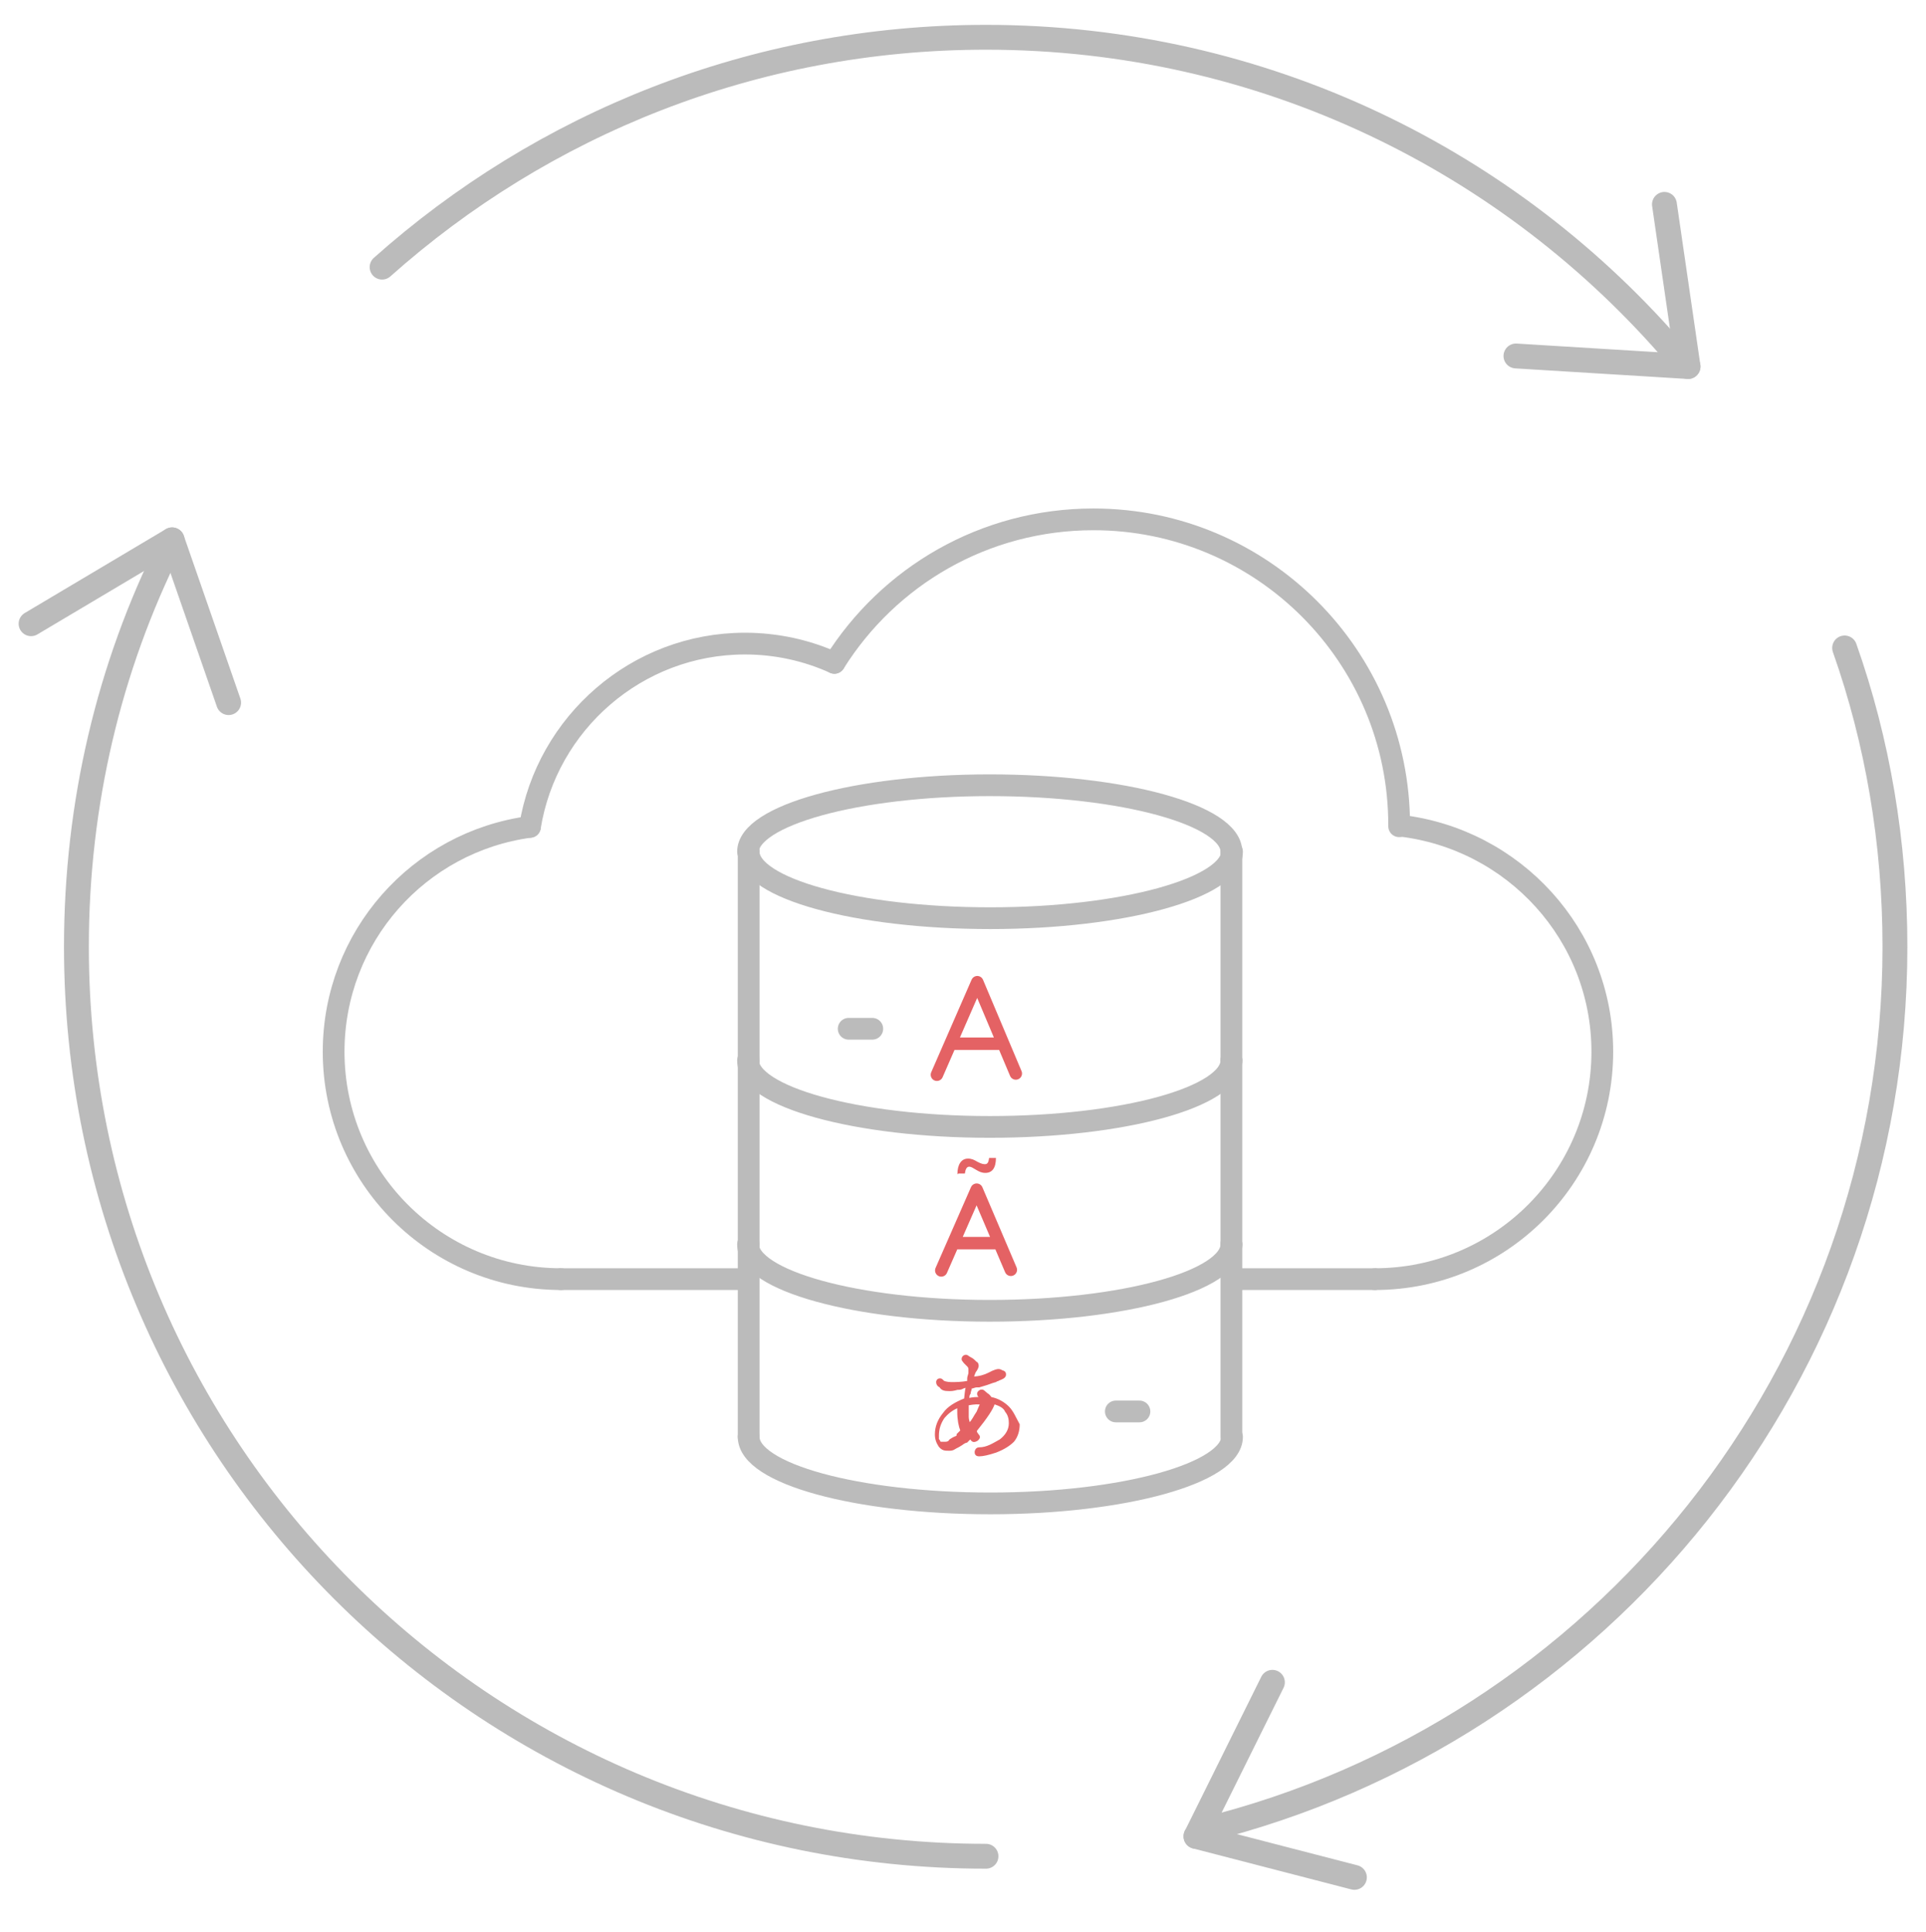 <?xml version="1.0" encoding="utf-8"?>
<!-- Generator: Adobe Illustrator 21.1.0, SVG Export Plug-In . SVG Version: 6.00 Build 0)  -->
<svg version="1.1" id="央铋_1" xmlns="http://www.w3.org/2000/svg" xmlns:xlink="http://www.w3.org/1999/xlink" x="0px" y="0px"
	 viewBox="0 0 310 311" style="enable-background:new 0 0 310 311;" xml:space="preserve">
<style type="text/css">
	.st0{fill:none;stroke:#BBBBBB;stroke-width:4;stroke-linecap:round;stroke-linejoin:round;stroke-miterlimit:10;}
	.st1{fill:none;stroke:#BBBBBB;stroke-width:3.5;stroke-linecap:round;stroke-linejoin:round;stroke-miterlimit:10;}
	.st2{fill:none;stroke:#E46264;stroke-width:2;stroke-linecap:round;stroke-linejoin:round;stroke-miterlimit:10;}
	.st3{fill:#E46264;stroke:#E46264;stroke-width:0.25;stroke-miterlimit:10;}
	.st4{fill:#E46264;}
</style>
<g>
	<g>
		<path class="st0" d="M271.7,59L271.7,59L244,57.3"/>
		<path class="st0" d="M267.9,32.9l3.8,26.1"/>
	</g>
	<g>
		<path class="st0" d="M192.5,295.6C192.5,295.6,192.5,295.5,192.5,295.6l12.3-24.8"/>
		<path class="st0" d="M218,302.2l-25.5-6.6"/>
	</g>
	<g>
		<path class="st0" d="M27.7,86.9C27.7,86.9,27.7,87,27.7,86.9l9.1,26.2"/>
		<path class="st0" d="M5,100.4l22.7-13.5"/>
	</g>
	<path class="st0" d="M296.9,104.3c5.3,15,8.1,31.3,8.1,48.1c0,68.7-47.4,126.5-111.3,142.2"/>
	<path class="st0" d="M61.5,43c25.8-23,59.8-37,97.2-37c44.6,0,84.5,19.9,111.3,51.3"/>
	<path class="st0" d="M158.7,298.8c-80.9,0-146.4-65.5-146.4-146.4c0-23.1,5.3-45.1,15-64.5"/>
</g>
<path class="st1" d="M198.2,137.1c0-5.9-17.4-10.7-38.9-10.7s-38.9,4.9-38.9,10.7"/>
<path class="st1" d="M120.5,137.1c0,5.9,17.4,10.7,38.9,10.7s38.9-4.9,38.9-10.7"/>
<path class="st1" d="M198.2,170.7c0,5.9-17.4,10.7-38.9,10.7s-38.9-4.9-38.9-10.7"/>
<path class="st1" d="M198.2,200.3c0,5.9-17.4,10.7-38.9,10.7s-38.9-4.9-38.9-10.7"/>
<path class="st1" d="M120.5,231.3c0,5.9,17.4,10.7,38.9,10.7s38.9-4.9,38.9-10.7"/>
<line class="st1" x1="120.5" y1="170.7" x2="120.5" y2="200.3"/>
<line class="st1" x1="120.5" y1="137.1" x2="120.5" y2="170.7"/>
<line class="st1" x1="198.2" y1="200.3" x2="198.2" y2="170.7"/>
<line class="st1" x1="198.2" y1="170.7" x2="198.2" y2="137.1"/>
<line class="st1" x1="198.2" y1="231.3" x2="198.2" y2="200.3"/>
<line class="st1" x1="120.5" y1="200.3" x2="120.5" y2="231.3"/>
<line class="st1" x1="136.6" y1="165.6" x2="140.4" y2="165.6"/>
<line class="st1" x1="179.6" y1="227.2" x2="183.4" y2="227.2"/>
<path class="st1" d="M85.3,133.1c-17.9,2.4-31.6,17.7-31.6,36.2c0,20.2,16.4,36.6,36.6,36.6"/>
<path class="st1" d="M221.3,205.9c20.2,0,36.6-16.4,36.6-36.6c0-18.9-14.3-34.3-32.6-36.4"/>
<line class="st1" x1="119.9" y1="205.9" x2="90.2" y2="205.9"/>
<line class="st1" x1="221.3" y1="205.9" x2="199.3" y2="205.9"/>
<path class="st1" d="M85.3,133.1c2.7-16.7,17.2-29.5,34.6-29.5c5.1,0,10,1.1,14.4,3.1"/>
<path class="st1" d="M134.3,106.7c8.7-13.9,24.1-23.1,41.7-23.1c27.2,0,49.2,22.1,49.2,49.2c0,0.1,0,0.2,0,0.2"/>
<path class="st2" d="M150.8,173l6.5-14.9l0,0l6.2,14.7 M153.2,168h8"/>
<path class="st3" d="M162.3,226.5c-0.7-0.7-1.7-1.3-2.8-1.5c-0.2-0.3-0.5-0.6-0.6-0.6c-0.6-0.5-0.6-0.6-0.9-0.6
	c-0.3,0-0.6,0.3-0.6,0.5s0,0.3,0.2,0.5l0.2,0.2c-0.6,0-1.3,0-1.9,0.2c0-0.5,0-0.6,0.2-0.9c0-0.3,0.2-0.6,0.2-0.9
	c0.3,0,0.6-0.2,0.9-0.2h0.4c0.6-0.2,1.1-0.3,1.6-0.5c0.5-0.2,0.6-0.2,0.9-0.3c0.2,0,0.3-0.2,0.5-0.2c0.3-0.2,0.6-0.2,0.6-0.3
	c0.2,0,0.6-0.3,0.6-0.6c0-0.2,0-0.5-0.5-0.6c-0.3-0.2-0.5-0.2-0.6-0.2s-0.5,0-1.6,0.6c-0.6,0.3-1.5,0.6-2.5,0.6
	c0.2-0.5,0.3-0.9,0.5-1.1c0.2-0.3,0.3-0.6,0.3-0.7s0-0.5-0.3-0.6c-0.2-0.2-0.5-0.5-0.7-0.6c-0.6-0.3-0.7-0.5-0.9-0.5
	c-0.3,0-0.6,0.2-0.6,0.6c0,0.2,0.2,0.3,0.3,0.5c0.3,0.3,0.5,0.5,0.6,0.6c0.1,0.1,0.2,0.3,0.2,0.5c0,0.2,0,0.2,0,0.3c0,0,0,0.2,0,0.3
	c0,0.2-0.2,0.6-0.2,0.9v0.5c-1.1,0.2-2,0.2-2.7,0.2c-0.7,0-1.3-0.2-1.3-0.3c-0.2-0.2-0.3-0.3-0.5-0.3c-0.3,0-0.5,0.2-0.5,0.5
	c0,0.3,0.2,0.6,0.5,0.7c0.3,0.5,0.7,0.6,1.5,0.6c0.3,0,0.6,0,1.3-0.2c0.3,0,0.6,0,0.9-0.2l0.6-0.2c-0.2,0.6-0.2,1.3-0.3,2
	c-1.5,0.6-2.7,1.3-3.4,2.3c-0.9,1.1-1.3,2.2-1.3,3.4c0,0.7,0.2,1.3,0.6,1.9c0.5,0.6,0.9,0.6,1.5,0.6c0.3,0,0.6,0,0.9-0.2
	c0.3-0.2,0.6-0.3,0.9-0.5c0.4-0.2,0.6-0.5,1.1-0.6c0.3-0.3,0.5-0.5,0.6-0.6c0.3,0.6,0.6,0.6,1.1,0.3c0.2-0.2,0.3-0.3,0.3-0.5
	c0-0.2-0.2-0.3-0.3-0.5c0,0-0.2-0.2-0.2-0.5c1.7-2.1,2.7-3.6,2.9-4.4c0.9,0.3,1.6,0.6,1.9,1.3c0.5,0.6,0.6,1.3,0.6,1.9
	c0,1.1-0.6,2-1.5,2.7c-1.1,0.6-2.1,1.3-3.4,1.3c-0.5,0-0.6,0.5-0.6,0.6c0,0.2,0,0.6,0.6,0.6c0.6,0,1.5-0.2,2.7-0.6
	c1.3-0.5,2.2-1.1,2.8-1.7c0.6-0.7,0.9-1.7,0.9-2.7C163.4,228.2,163,227.2,162.3,226.5z M153.4,231.5c-0.3,0.2-0.6,0.3-0.6,0.5
	c-0.3,0.2-0.5,0.2-0.6,0.2h-0.2c-0.2,0-0.3,0-0.5,0c-0.2,0-0.2,0-0.3-0.2c0-0.2-0.2-0.2-0.2-0.3c0-0.1,0-0.3,0-0.6
	c0-1.1,0.3-2,0.9-2.9c0.6-0.7,1.3-1.3,2.3-1.7v0.1v0.6c0,1.3,0.2,2.3,0.5,3.1c-0.3,0.3-0.5,0.5-0.6,0.6
	C154.2,231.3,153.7,231.3,153.4,231.5z M157.9,226c-0.2,0.3-0.3,0.6-0.6,1.3c-0.5,0.7-0.7,1.3-1.3,1.9c0-0.3-0.2-0.6-0.2-1.1
	c0-0.6,0-1.3,0-2C156.9,225.9,157.5,225.9,157.9,226z"/>
<g>
	<path class="st4" d="M154.1,189c0-1.5,0.6-2.5,1.7-2.5c0.6,0,1,0.2,1.5,0.5c0.4,0.2,0.8,0.4,1.2,0.4s0.6-0.2,0.7-1h1.1
		c0,1.6-0.6,2.4-1.7,2.4c-0.6,0-1-0.2-1.5-0.5c-0.5-0.3-0.8-0.5-1.1-0.5c-0.4,0-0.6,0.4-0.7,1.1h-1.1V189L154.1,189z"/>
</g>
<path class="st2" d="M151.5,204.5l5.7-13l0,0l5.5,12.9 M153.8,200.1h7"/>
</svg>

